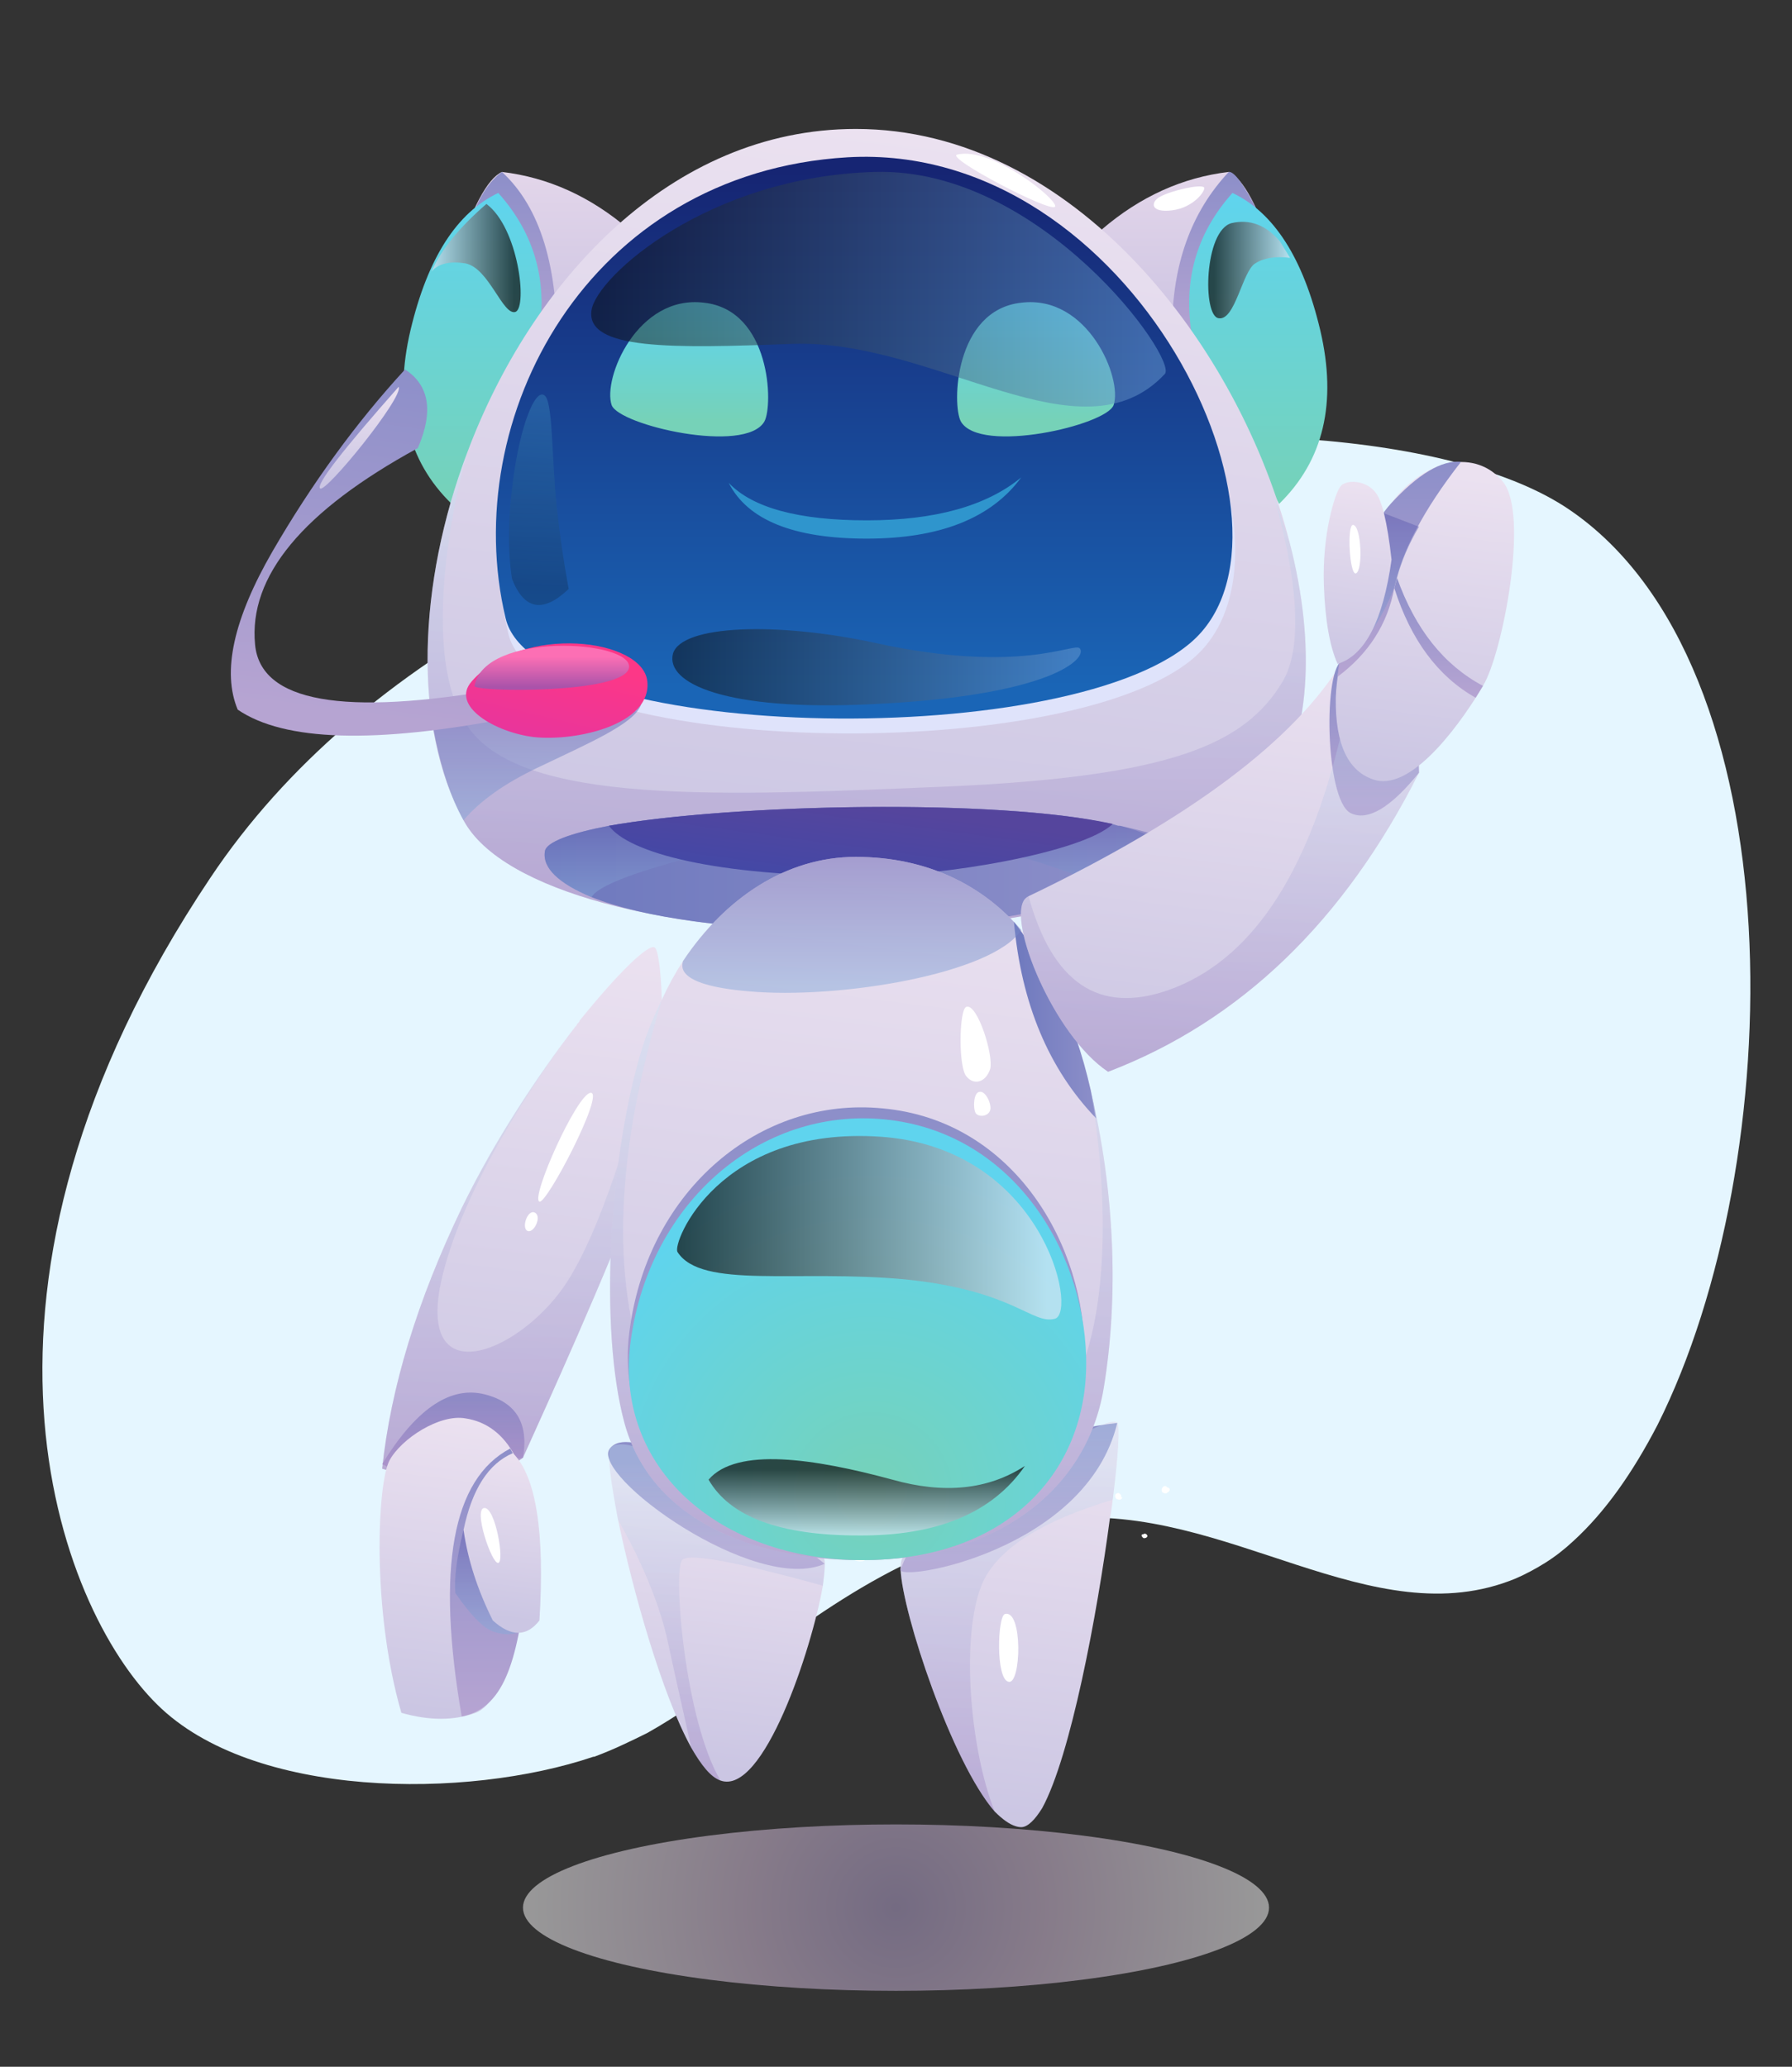 <svg version="1.2" xmlns="http://www.w3.org/2000/svg" viewBox="0 0 196 226" width="196" height="226">
	<rect x="0" y="0" width="196" height="226" fill="#333333" stroke="none"/>
	<title>Vector Smart Object1-ai</title>
	<defs>
		<radialGradient id="g1" cx="98" cy="208.6" r="40.8" gradientUnits="userSpaceOnUse">
			<stop offset="0" stop-color="#b6a4d2"/>
			<stop offset=".4" stop-color="#dbc4e1"/>
			<stop offset="1" stop-color="#ffffff"/>
		</radialGradient>
		<linearGradient id="g2" x1="60.7" y1="191.2" x2="64.6" y2="159.9" gradientUnits="userSpaceOnUse">
			<stop offset="0" stop-color="#cbc6e3"/>
			<stop offset="1" stop-color="#ebe1f0"/>
		</linearGradient>
		<linearGradient id="g3" x1="93.2" y1="197.6" x2="98.7" y2="154" gradientUnits="userSpaceOnUse">
			<stop offset="0" stop-color="#cbc6e3"/>
			<stop offset="1" stop-color="#ebe1f0"/>
		</linearGradient>
		<linearGradient id="g4" x1="64.7" y1="169.6" x2="64.7" y2="160" gradientUnits="userSpaceOnUse">
			<stop offset="0" stop-color="#b6a4d2"/>
			<stop offset="1" stop-color="#8d8fc9"/>
		</linearGradient>
		<linearGradient id="g5" x1="96.5" y1="170.8" x2="96.5" y2="155.6" gradientUnits="userSpaceOnUse">
			<stop offset="0" stop-color="#b6a4d2"/>
			<stop offset="1" stop-color="#8d8fc9"/>
		</linearGradient>
		<linearGradient id="g6" x1="64.6" y1="194.7" x2="64.6" y2="160.4" gradientUnits="userSpaceOnUse">
			<stop offset="0" stop-color="#8d68b4"/>
			<stop offset="1" stop-color="#ccf1fd"/>
		</linearGradient>
		<linearGradient id="g7" x1="96.5" y1="198.1" x2="96.5" y2="156.8" gradientUnits="userSpaceOnUse">
			<stop offset="0" stop-color="#8d68b4"/>
			<stop offset="1" stop-color="#ccf1fd"/>
		</linearGradient>
		<linearGradient id="g8" x1="39.5" y1="160.3" x2="47" y2="100.9" gradientUnits="userSpaceOnUse">
			<stop offset="0" stop-color="#cbc6e3"/>
			<stop offset="1" stop-color="#ebe1f0"/>
		</linearGradient>
		<linearGradient id="g9" x1="39.9" y1="160.2" x2="39.9" y2="153.1" gradientUnits="userSpaceOnUse">
			<stop offset="0" stop-color="#b6a4d2"/>
			<stop offset="1" stop-color="#8d8fc9"/>
		</linearGradient>
		<linearGradient id="g10" x1="39.8" y1="161.3" x2="39.8" y2="110.8" gradientUnits="userSpaceOnUse">
			<stop offset="0" stop-color="#8d68b4"/>
			<stop offset="1" stop-color="#ccf1fd"/>
		</linearGradient>
		<linearGradient id="g11" x1="37.3" y1="185.9" x2="41.3" y2="154.2" gradientUnits="userSpaceOnUse">
			<stop offset="0" stop-color="#cbc6e3"/>
			<stop offset="1" stop-color="#ebe1f0"/>
		</linearGradient>
		<linearGradient id="g12" x1="47.8" y1="187.7" x2="47.8" y2="158.4" gradientUnits="userSpaceOnUse">
			<stop offset="0" stop-color="#b6a4d2"/>
			<stop offset="1" stop-color="#8d8fc9"/>
		</linearGradient>
		<linearGradient id="g13" x1="47.8" y1="178.4" x2="47.8" y2="167.3" gradientUnits="userSpaceOnUse">
			<stop offset="0" stop-color="#88aad9"/>
			<stop offset="1" stop-color="#5f5aaf"/>
		</linearGradient>
		<linearGradient id="g14" x1="47.7" y1="176.1" x2="49.9" y2="158.2" gradientUnits="userSpaceOnUse">
			<stop offset="0" stop-color="#cbc6e3"/>
			<stop offset="1" stop-color="#ebe1f0"/>
		</linearGradient>
		<linearGradient id="g15" x1="70.6" y1="53.5" x2="70.6" y2="18.8" gradientUnits="userSpaceOnUse">
			<stop offset="0" stop-color="#b6b2da"/>
			<stop offset="1" stop-color="#e3d6ea"/>
		</linearGradient>
		<linearGradient id="g16" x1="49.9" y1="40.4" x2="49.9" y2="18.8" gradientUnits="userSpaceOnUse">
			<stop offset="0" stop-color="#b6a4d2"/>
			<stop offset="1" stop-color="#8d8fc9"/>
		</linearGradient>
		<linearGradient id="g17" x1="118.7" y1="53.5" x2="118.7" y2="18.8" gradientUnits="userSpaceOnUse">
			<stop offset="0" stop-color="#b6b2da"/>
			<stop offset="1" stop-color="#e3d6ea"/>
		</linearGradient>
		<linearGradient id="g18" x1="126.2" y1="37.6" x2="126.2" y2="18.9" gradientUnits="userSpaceOnUse">
			<stop offset="0" stop-color="#b6a4d2"/>
			<stop offset="1" stop-color="#8d8fc9"/>
		</linearGradient>
		<linearGradient id="g19" x1="128.4" y1="55.1" x2="128.4" y2="21.1" gradientUnits="userSpaceOnUse">
			<stop offset="0" stop-color="#76d2b8"/>
			<stop offset="1" stop-color="#5fd4ee"/>
		</linearGradient>
		<linearGradient id="g20" x1="60.9" y1="55.1" x2="60.9" y2="21.1" gradientUnits="userSpaceOnUse">
			<stop offset="0" stop-color="#76d2b8"/>
			<stop offset="1" stop-color="#5fd4ee"/>
		</linearGradient>
		<linearGradient id="g21" x1="41.6" y1="91.7" x2="52" y2="8.7" gradientUnits="userSpaceOnUse">
			<stop offset="0" stop-color="#cbc6e3"/>
			<stop offset="1" stop-color="#ebe1f0"/>
		</linearGradient>
		<linearGradient id="g22" x1="52.5" y1="75.1" x2="52.5" y2="18.8" gradientUnits="userSpaceOnUse">
			<stop offset="0" stop-color="#1a65b6"/>
			<stop offset="1" stop-color="#162573"/>
		</linearGradient>
		<linearGradient id="g23" x1="44.8" y1="97.1" x2="44.8" y2="49.5" gradientUnits="userSpaceOnUse">
			<stop offset="0" stop-color="#8d68b4"/>
			<stop offset="1" stop-color="#ccf1fd"/>
		</linearGradient>
		<linearGradient id="g24" x1="59.8" y1="86.4" x2="126.5" y2="86.4" gradientUnits="userSpaceOnUse">
			<stop offset="0" stop-color="#6e79be"/>
			<stop offset="1" stop-color="#8d8fc9"/>
		</linearGradient>
		<linearGradient id="g25" x1="57.6" y1="98.1" x2="57.6" y2="89" gradientUnits="userSpaceOnUse">
			<stop offset="0" stop-color="#88aad9"/>
			<stop offset="1" stop-color="#5f5aaf"/>
		</linearGradient>
		<linearGradient id="g26" x1="64.3" y1="93.3" x2="65.5" y2="84.3" gradientUnits="userSpaceOnUse">
			<stop offset="0" stop-color="#4348a6"/>
			<stop offset="1" stop-color="#55459d"/>
		</linearGradient>
		<linearGradient id="g27" x1="60.8" y1="166.6" x2="70.3" y2="90.4" gradientUnits="userSpaceOnUse">
			<stop offset="0" stop-color="#cbc6e3"/>
			<stop offset="1" stop-color="#ebe1f0"/>
		</linearGradient>
		<linearGradient id="g28" x1="110.9" y1="98.8" x2="119.9" y2="98.8" gradientUnits="userSpaceOnUse">
			<stop offset="0" stop-color="#6e79be"/>
			<stop offset="1" stop-color="#8d8fc9"/>
		</linearGradient>
		<linearGradient id="g29" x1="107.9" y1="115.3" x2="113.8" y2="67.8" gradientUnits="userSpaceOnUse">
			<stop offset="0" stop-color="#cbc6e3"/>
			<stop offset="1" stop-color="#ebe1f0"/>
		</linearGradient>
		<linearGradient id="g30" x1="45.4" y1="89.7" x2="45.4" y2="76.6" gradientUnits="userSpaceOnUse">
			<stop offset="0" stop-color="#88aad9"/>
			<stop offset="1" stop-color="#5f5aaf"/>
		</linearGradient>
		<linearGradient id="g31" x1="143.5" y1="88.1" x2="143.5" y2="73.5" gradientUnits="userSpaceOnUse">
			<stop offset="0" stop-color="#b6a4d2"/>
			<stop offset="1" stop-color="#8d8fc9"/>
		</linearGradient>
		<linearGradient id="g32" x1="102.8" y1="46" x2="102.8" y2="33.7" gradientUnits="userSpaceOnUse">
			<stop offset="0" stop-color="#76d2b8"/>
			<stop offset="1" stop-color="#5fd4ee"/>
		</linearGradient>
		<linearGradient id="g33" x1="85.8" y1="46" x2="85.8" y2="33.7" gradientUnits="userSpaceOnUse">
			<stop offset="0" stop-color="#76d2b8"/>
			<stop offset="1" stop-color="#5fd4ee"/>
		</linearGradient>
		<linearGradient id="g34" x1="22.5" y1="76.1" x2="27.3" y2="38.1" gradientUnits="userSpaceOnUse">
			<stop offset="0" stop-color="#b6a4d2"/>
			<stop offset="1" stop-color="#8d8fc9"/>
		</linearGradient>
		<linearGradient id="g35" x1="49.1" y1="78.2" x2="51.2" y2="69.4" gradientUnits="userSpaceOnUse">
			<stop offset="0" stop-color="#e9359b"/>
			<stop offset="1" stop-color="#fd3787"/>
		</linearGradient>
		<linearGradient id="g36" x1="65.3" y1="17.2" x2="126.1" y2="17.2" gradientUnits="userSpaceOnUse">
			<stop offset="0" stop-color="#0c0c0c"/>
			<stop offset="1" stop-color="#689bd2"/>
		</linearGradient>
		<linearGradient id="g37" x1="74.3" y1="67.1" x2="117.4" y2="67.1" gradientUnits="userSpaceOnUse">
			<stop offset="0" stop-color="#0c0c0c"/>
			<stop offset="1" stop-color="#689bd2"/>
		</linearGradient>
		<linearGradient id="g38" x1="136.1" y1="51.9" x2="136.1" y2="50.5" gradientUnits="userSpaceOnUse">
			<stop offset="0" stop-color="#8d68b4"/>
			<stop offset="1" stop-color="#ccf1fd"/>
		</linearGradient>
		<linearGradient id="g39" x1="64.9" y1="170.6" x2="64.9" y2="109.3" gradientUnits="userSpaceOnUse">
			<stop offset="0" stop-color="#8d68b4"/>
			<stop offset="1" stop-color="#ccf1fd"/>
		</linearGradient>
		<linearGradient id="g40" x1="66.7" y1="169.4" x2="66.7" y2="122.2" gradientUnits="userSpaceOnUse">
			<stop offset="0" stop-color="#b6a4d2"/>
			<stop offset="1" stop-color="#8d8fc9"/>
		</linearGradient>
		<radialGradient id="g41" cx="95.3" cy="163.3" r="35.5" gradientUnits="userSpaceOnUse">
			<stop offset="0" stop-color="#76d2b8"/>
			<stop offset="1" stop-color="#5fd4ee"/>
		</radialGradient>
		<linearGradient id="g42" x1="72.7" y1="107.9" x2="72.7" y2="93.7" gradientUnits="userSpaceOnUse">
			<stop offset="0" stop-color="#88aad9"/>
			<stop offset="1" stop-color="#5f5aaf"/>
		</linearGradient>
		<linearGradient id="g43" x1="75.5" y1="167.9" x2="75.5" y2="160.7" gradientUnits="userSpaceOnUse">
			<stop offset="0" stop-color="#d6e7f5"/>
			<stop offset="1" stop-color="#0c0c0c"/>
		</linearGradient>
		<linearGradient id="g44" x1="109.8" y1="117.2" x2="109.8" y2="73.4" gradientUnits="userSpaceOnUse">
			<stop offset="0" stop-color="#8d68b4"/>
			<stop offset="1" stop-color="#ccf1fd"/>
		</linearGradient>
		<linearGradient id="g45" x1="142.8" y1="83.4" x2="147" y2="50.3" gradientUnits="userSpaceOnUse">
			<stop offset="0" stop-color="#cbc6e3"/>
			<stop offset="1" stop-color="#ebe1f0"/>
		</linearGradient>
		<linearGradient id="g46" x1="144.3" y1="74" x2="144.3" y2="50.8" gradientUnits="userSpaceOnUse">
			<stop offset="0" stop-color="#b6a4d2"/>
			<stop offset="1" stop-color="#8d8fc9"/>
		</linearGradient>
		<linearGradient id="g47" x1="147.5" y1="69.8" x2="147.5" y2="56.1" gradientUnits="userSpaceOnUse">
			<stop offset="0" stop-color="#88aad9"/>
			<stop offset="1" stop-color="#5f5aaf"/>
		</linearGradient>
		<linearGradient id="g48" x1="141.2" y1="71.9" x2="143.6" y2="52.4" gradientUnits="userSpaceOnUse">
			<stop offset="0" stop-color="#cbc6e3"/>
			<stop offset="1" stop-color="#ebe1f0"/>
		</linearGradient>
		<linearGradient id="g49" x1="150.5" y1="76.3" x2="150.5" y2="63.2" gradientUnits="userSpaceOnUse">
			<stop offset="0" stop-color="#b6a4d2"/>
			<stop offset="1" stop-color="#8d8fc9"/>
		</linearGradient>
		<linearGradient id="g50" x1="49.9" y1="75.1" x2="49.9" y2="71.8" gradientUnits="userSpaceOnUse">
			<stop offset="0" stop-color="#aa53aa"/>
			<stop offset="1" stop-color="#fc6fb4"/>
		</linearGradient>
		<linearGradient id="g51" x1="53.4" y1="63.5" x2="54.8" y2="43.2" gradientUnits="userSpaceOnUse">
			<stop offset="0" stop-color="#0c0c0c"/>
			<stop offset="1" stop-color="#5ed4ed"/>
		</linearGradient>
		<linearGradient id="g52" x1="74.6" y1="122.4" x2="114.4" y2="122.4" gradientUnits="userSpaceOnUse">
			<stop offset="0" stop-color="#0c0c0c"/>
			<stop offset="1" stop-color="#d6e7f5"/>
		</linearGradient>
		<linearGradient id="g53" x1="132.8" y1="22.4" x2="141.1" y2="22.4" gradientUnits="userSpaceOnUse">
			<stop offset="0" stop-color="#0c0c0c"/>
			<stop offset="1" stop-color="#d6e7f5"/>
		</linearGradient>
		<linearGradient id="g54" x1="47.2" y1="20.4" x2="56.2" y2="20.4" gradientUnits="userSpaceOnUse">
			<stop offset="0" stop-color="#d6e7f5"/>
			<stop offset="1" stop-color="#0c0c0c"/>
		</linearGradient>
		<linearGradient id="g55" x1="33.1" y1="52.7" x2="33.3" y2="42.1" gradientUnits="userSpaceOnUse">
			<stop offset="0" stop-color="#cbc6e3"/>
			<stop offset="1" stop-color="#ebe1f0"/>
		</linearGradient>
	</defs>
	<style>
		.s0 { fill: #e5f6ff } 
		.s1 { fill: #ffffff } 
		.s2 { opacity: .5;fill: #ffffff } 
		.s3 { opacity: .5;mix-blend-mode: multiply;fill: url(#g1) } 
		.s4 { fill: url(#g2) } 
		.s5 { fill: url(#g3) } 
		.s6 { fill: url(#g4) } 
		.s7 { fill: url(#g5) } 
		.s8 { opacity: .3;mix-blend-mode: multiply;fill: url(#g6) } 
		.s9 { opacity: .3;mix-blend-mode: multiply;fill: url(#g7) } 
		.s10 { fill: url(#g8) } 
		.s11 { fill: url(#g9) } 
		.s12 { opacity: .3;mix-blend-mode: multiply;fill: url(#g10) } 
		.s13 { fill: url(#g11) } 
		.s14 { fill: url(#g12) } 
		.s15 { opacity: .5;mix-blend-mode: multiply;fill: url(#g13) } 
		.s16 { fill: url(#g14) } 
		.s17 { fill: url(#g15) } 
		.s18 { fill: url(#g16) } 
		.s19 { fill: url(#g17) } 
		.s20 { fill: url(#g18) } 
		.s21 { fill: url(#g19) } 
		.s22 { fill: url(#g20) } 
		.s23 { fill: url(#g21) } 
		.s24 { fill: #dfe3fb } 
		.s25 { fill: url(#g22) } 
		.s26 { opacity: .3;mix-blend-mode: multiply;fill: url(#g23) } 
		.s27 { fill: url(#g24) } 
		.s28 { opacity: .5;mix-blend-mode: multiply;fill: url(#g25) } 
		.s29 { fill: url(#g26) } 
		.s30 { fill: url(#g27) } 
		.s31 { fill: url(#g28) } 
		.s32 { fill: url(#g29) } 
		.s33 { opacity: .5;mix-blend-mode: multiply;fill: url(#g30) } 
		.s34 { fill: url(#g31) } 
		.s35 { fill: url(#g32) } 
		.s36 { fill: url(#g33) } 
		.s37 { fill: #2f95cd } 
		.s38 { fill: url(#g34) } 
		.s39 { fill: url(#g35) } 
		.s40 { opacity: .5;mix-blend-mode: screen;fill: url(#g36) } 
		.s41 { opacity: .5;mix-blend-mode: screen;fill: url(#g37) } 
		.s42 { opacity: .3;mix-blend-mode: multiply;fill: url(#g38) } 
		.s43 { opacity: .3;mix-blend-mode: multiply;fill: url(#g39) } 
		.s44 { fill: url(#g40) } 
		.s45 { fill: url(#g41) } 
		.s46 { opacity: .5;mix-blend-mode: multiply;fill: url(#g42) } 
		.s47 { opacity: .7;mix-blend-mode: screen;fill: url(#g43) } 
		.s48 { opacity: .3;mix-blend-mode: multiply;fill: url(#g44) } 
		.s49 { fill: url(#g45) } 
		.s50 { fill: url(#g46) } 
		.s51 { opacity: .5;mix-blend-mode: multiply;fill: url(#g47) } 
		.s52 { fill: url(#g48) } 
		.s53 { fill: url(#g49) } 
		.s54 { fill: url(#g50) } 
		.s55 { opacity: .2;mix-blend-mode: screen;fill: url(#g51) } 
		.s56 { opacity: .7;mix-blend-mode: screen;fill: url(#g52) } 
		.s57 { opacity: .7;mix-blend-mode: screen;fill: url(#g53) } 
		.s58 { opacity: .7;mix-blend-mode: screen;fill: url(#g54) } 
		.s59 { fill: url(#g55) } 
	</style>
	<g id="chatbot">
		<g id="&lt;Group&gt;">
			<g id="&lt;Group&gt;">
				<path id="&lt;Path&gt;" class="s0" d="m181.3 155.8c-2.7 5.2-5.7 9.5-9.2 12.7q-1.5 1.4-3.1 2.4q-1.6 1-3.2 1.7c-15.7 6.5-31.7-8.3-49.7-6.5c-15 1.4-25.8 9.8-35.4 16.8c-3.4 2.5-6.7 4.8-9.9 6.6q-1.4 0.7-2.7 1.3q-1.5 0.7-3.1 1.3q0 0 0 0h-0.1c-13.9 4.7-37.3 4.6-47.7-5.7c-10.9-10.7-24.2-45.6 5.8-90.4c33.3-49.9 124.3-56.8 148.6-40.3c25.1 17 24.1 71.4 9.7 100.1z"/>
				<g id="&lt;Group&gt;">
					<path id="&lt;Path&gt;" class="s0" d="m171.6 87.6c0 0.1-0.2 0.2-0.4 0.1c-0.1-0.1-0.2-0.2-0.2-0.4q-0.1-0.1-0.1-0.3c0-0.3 0.2-0.5 0.5-0.5c0.2 0 0.5 0.1 0.6 0.3q0.1 0.2 0.1 0.4c0 0.1-0.1 0.2-0.3 0.2z"/>
					<path id="&lt;Path&gt;" class="s0" d="m178.8 70.6q0.2 0.1 0.4 0.2c-0.2-0.4-0.4-0.9-0.1-1.2c0.1-0.3 0.5-0.3 0.8-0.2c0.3 0.1 0.5 0.2 0.8 0.4c-0.4 0.6-1.1 1-1.7 1z"/>
					<path id="&lt;Path&gt;" class="s0" d="m174.1 67.1c-0.2-0.1-0.3-0.4-0.1-0.6c0.1-0.1 0.4-0.1 0.6 0c0.2 0.1 0.3 0.3 0.4 0.5c-0.2 0.3-0.9 0.3-1-0.1z"/>
					<path id="&lt;Path&gt;" class="s0" d="m175.9 69.3c-0.3 0-0.4 0.4-0.2 0.6c0.1 0.3 0.4 0.4 0.5 0.7c0.2 0.2 0.2 0.5 0.2 0.8c-0.1 0.1-0.2 0.3-0.3 0.3q-0.2 0.1-0.4 0c-0.5-0.2-1-0.4-1.3-0.8c-0.4-0.4-0.5-1.1-0.3-1.5c0.2-0.4 0.6-0.6 0.9-0.6c0.4 0 0.8 0.2 1 0.5z"/>
					<path id="&lt;Path&gt;" class="s0" d="m176.3 63.9q-0.4-0.3-0.7-0.5q-0.1-0.1-0.2-0.2c0-0.2 0.2-0.4 0.5-0.4c0.2 0.1 0.3 0.3 0.4 0.5q-0.1 0.1-0.3 0.3z"/>
					<path id="&lt;Path&gt;" class="s0" d="m178.2 63.7c-0.6 0-1.1-0.5-1.3-1c0.4-0.2 0.8-0.4 1.2-0.2c0.4 0.1 0.5 0.8 0.1 0.9z"/>
					<path id="&lt;Path&gt;" class="s0" d="m171.9 80c-0.2 0.1-0.3-0.1-0.3-0.3c0-0.2 0.1-0.4 0.2-0.6q0.1-0.1 0.3-0.1c0.3-0.1 0.6 0.1 0.6 0.4c0 0.2-0.2 0.5-0.4 0.5c-0.3 0.1-0.6-0.1-0.7-0.4z"/>
					<path id="&lt;Path&gt;" class="s0" d="m175.1 59.8c-0.1 0.2-0.5 0.2-0.6 0c-0.2-0.1-0.1-0.4 0.1-0.6c0.2-0.1 0.5 0 0.6 0.1q0 0.2-0.1 0.4z"/>
				</g>
				<g id="&lt;Group&gt;">
					<path id="&lt;Path&gt;" class="s1" d="m117.7 157.4c-0.3-0.2-0.1-0.7 0.2-0.8c0.8 0.6 0.9 1.8 0.5 2.7c-0.5 0.9-1.4 1.5-2.4 1.8c-1.8 0.5-3.8 0.2-5.2-0.9c-1.5-1.2-2.1-3.2-1.5-5c0.2-0.7 0.7-1.4 1.5-1.5c0.4-0.1 0.7 0 1.1 0c2.4 0.5 4.6 1.6 6.5 3.1z"/>
					<path id="&lt;Path&gt;" class="s1" d="m110.7 157.9c0.8 0.5 0.5 2-0.5 2.3c-0.9 0.2-1.9-0.6-2.1-1.6c-0.2-1 0.3-2 1-2.6c1 0.2 1.7 1.1 2 2z"/>
					<path id="&lt;Path&gt;" class="s1" d="m103 154.1q0.1-0.1 0.2-0.2c-0.3 0-0.6 0-0.8-0.2c-0.1-0.2 0-0.5 0.1-0.6c0.2-0.2 0.4-0.3 0.5-0.4c0.3 0.4 0.3 0.9 0.2 1.3z"/>
					<path id="&lt;Path&gt;" class="s1" d="m104.9 154.5q0.2 0.1 0.3 0.3c-0.3 0.1-0.7 0-1-0.2c-0.2-0.1-0.4-0.2-0.3-0.4c0-0.1 0.1-0.2 0.2-0.4c0.1-0.2 0-0.6 0.3-0.7c0.1 0 0.3 0.1 0.4 0.2c0 0.1 0 0.3 0 0.5q0 0.5 0 1z"/>
					<path id="&lt;Path&gt;" class="s2" d="m83.3 146.4c0.1 0.4-0.1 0.8-0.5 1c-0.2-0.2-0.4-0.5-0.3-0.8c0.1-0.3 0.5-0.4 0.6-0.2z"/>
					<path id="&lt;Path&gt;" class="s1" d="m78.4 155.6c0.1 0.1 0 0.3-0.2 0.3c-0.1 0-0.2 0-0.3-0.1q-0.1 0-0.2-0.1c-0.1-0.2 0-0.4 0.2-0.5c0.2-0.1 0.4 0 0.4 0.2c0.1 0.2 0 0.4-0.2 0.5z"/>
					<path id="&lt;Path&gt;" class="s1" d="m99.5 156c-0.1 0.1-0.3 0.1-0.4 0c0-0.2 0-0.3 0.2-0.4q0.1-0.2 0.4-0.1c0.2 0.2-0.1 0.6-0.4 0.6z"/>
					<path id="&lt;Path&gt;" class="s1" d="m105.8 155.6c-0.2 0.2-0.5 0.3-0.8 0.2c-0.2-0.2-0.3-0.5-0.1-0.7c0.1-0.1 0.2-0.2 0.3-0.2q0.4-0.1 0.8-0.3c0.1 0.4 0 0.8-0.2 1z"/>
					<path id="&lt;Path&gt;" class="s2" d="m82.3 154.7c0.2 0 0.3 0.2 0.3 0.3c0 0.2-0.2 0.3-0.4 0.2c-0.1-0.1-0.2-0.2-0.2-0.4q0.2 0 0.3-0.1z"/>
					<path id="&lt;Path&gt;" class="s1" d="m101.4 155.5c-0.1 0.2 0.1 0.4 0.3 0.4c0.2-0.1 0.4-0.2 0.6-0.2c0.1 0 0.4 0 0.5 0.1c0.1 0.1 0.2 0.2 0.1 0.3q0 0.1-0.1 0.2c-0.2 0.3-0.5 0.5-0.9 0.6c-0.3 0.1-0.7 0.1-1-0.2c-0.1-0.2-0.2-0.5-0.1-0.8c0.1-0.2 0.4-0.4 0.6-0.4z"/>
					<path id="&lt;Path&gt;" class="s1" d="m104.2 151.5q-0.4-0.2-0.8-0.3q-0.1-0.1-0.2-0.2c0-0.1 0.1-0.2 0.2-0.2c0.2-0.1 0.5-0.1 0.7 0c0.2 0.1 0.2 0.4 0.1 0.6z"/>
					<path id="&lt;Path&gt;" class="s1" d="m93.5 148.7c0 0.4-0.6 0.7-1 0.5c0.1-0.3 0.2-0.7 0.4-1c0.3-0.2 0.8-0.2 1 0.1q0 0.3-0.1 0.6z"/>
					<path id="&lt;Path&gt;" class="s1" d="m127.8 162.7c0.1 0 0.2 0.2 0.1 0.3q0 0.1-0.2 0.2q-0.1 0.1-0.2 0.1c-0.2 0-0.4-0.1-0.4-0.2c-0.1-0.2 0-0.4 0.1-0.5q0.1-0.1 0.2-0.1c0.1 0 0.2 0 0.2 0.1z"/>
					<path id="&lt;Path&gt;" class="s1" d="m98.1 153.8q-0.2 0.1-0.5 0.3q-0.1 0-0.2 0c-0.1 0-0.2-0.2-0.1-0.3c0.1-0.1 0.3-0.2 0.5-0.2q0 0.1 0 0.3z"/>
					<path id="&lt;Path&gt;" class="s1" d="m92.5 152.9c0 0.4-0.5 0.6-0.8 0.5c-0.4-0.1-0.6-0.5-0.5-0.8q0.1-0.2 0.3-0.3c0.2-0.2 0.5-0.1 0.7 0.1c0.1 0.1 0.3 0.3 0.4 0.6z"/>
					<path id="&lt;Path&gt;" class="s1" d="m91.3 150.8c-0.2 0.2-0.5 0.2-0.6 0q0-0.2 0.1-0.3q0.3 0.1 0.5 0.2z"/>
					<path id="&lt;Path&gt;" class="s1" d="m105.2 143.6c-0.1-0.1-0.2-0.3-0.1-0.3c0.4 0 0.7 0.5 0.7 0.9c-0.1 0.4-0.3 0.7-0.6 1c-0.6 0.5-1.4 0.7-2.1 0.5c-0.7-0.1-1.3-0.8-1.3-1.5c-0.1-0.3 0-0.6 0.2-0.8q0.2-0.2 0.5-0.2c0.9-0.2 1.9-0.2 2.8 0z"/>
					<path id="&lt;Path&gt;" class="s1" d="m105.8 163.3q0-0.1 0-0.2c-0.2 0.1-0.5 0.3-0.8 0.2c-0.2-0.1-0.3-0.3-0.2-0.5c0-0.2 0.1-0.4 0.1-0.6c0.5 0.2 0.8 0.5 0.9 1z"/>
					<path id="&lt;Path&gt;" class="s1" d="m103.1 165.1c-0.2 0-0.5-0.1-0.5-0.3c-0.1-0.2 0-0.4-0.1-0.5q0-0.1-0.1-0.1q-0.7-0.4-1.5-0.7q0.5-0.1 1-0.4c0.1 0 0.2-0.1 0.3 0c0.1 0 0.2 0.1 0.3 0.2c0.5 0.5 2.2 1.9 0.6 1.8z"/>
					<path id="&lt;Path&gt;" class="s1" d="m108.9 162.9c-0.1 0.3-0.3 0.5-0.5 0.5c-0.3 0.1-0.6-0.2-0.6-0.4c0.1-0.1 0.1-0.3 0.2-0.4q0.3-0.3 0.5-0.7c0.3 0.3 0.4 0.6 0.4 1z"/>
					<path id="&lt;Path&gt;" class="s1" d="m125.2 167.7c0.1 0 0.3 0.1 0.3 0.3c-0.1 0.2-0.3 0.2-0.4 0.2c-0.2-0.1-0.3-0.3-0.2-0.4q0.1 0 0.3-0.1z"/>
					<path id="&lt;Path&gt;" class="s1" d="m105.1 160.5q-0.4 0.1-0.8 0.2q-0.1 0.1-0.2 0c-0.1 0-0.1-0.2 0-0.3c0.1-0.2 0.3-0.3 0.5-0.4c0.2 0 0.5 0.2 0.5 0.4z"/>
					<path id="&lt;Path&gt;" class="s1" d="m107.6 157.3c-0.1 0.4-0.5 0.6-0.8 0.5c-0.4-0.1-0.6-0.5-0.5-0.9q0.1-0.2 0.2-0.3c0.2-0.1 0.5 0 0.7 0.1c0.2 0.2 0.3 0.4 0.5 0.6z"/>
					<path id="&lt;Path&gt;" class="s1" d="m98.3 149.1c-0.2 0-0.4 0.3-0.4 0.5c-0.1 0.3-0.2 0.5-0.4 0.6q-0.1 0.1-0.2 0c-0.2-0.1 0-0.3 0-0.5c0-0.1 0-0.3 0-0.4c0-0.3 0.2-0.7 0.5-0.8c0.2 0 0.4 0.2 0.4 0.3c0.1 0.2 0 0.4-0.1 0.5z"/>
					<path id="&lt;Path&gt;" class="s1" d="m92.5 151.2c-0.2 0-0.4 0.3-0.4 0.5c-0.1 0.2-0.2 0.5-0.4 0.6q-0.1 0-0.2 0c-0.2-0.1 0-0.3 0-0.5c0-0.2 0-0.3 0-0.4c0-0.4 0.2-0.7 0.5-0.8c0.2 0 0.3 0.1 0.4 0.3c0 0.2 0 0.4-0.2 0.5z"/>
					<path id="&lt;Path&gt;" class="s1" d="m88.4 149q0-0.1 0-0.1c0.1 0 0.1 0.1 0.1 0.2q-0.1 0.1-0.2 0.2c-0.2 0-0.3 0-0.4-0.1c-0.2-0.1-0.2-0.3-0.2-0.4q0-0.1 0.1-0.1q0.1 0 0.1 0q0.3 0 0.6 0.2z"/>
					<path id="&lt;Path&gt;" class="s1" d="m115.4 160.5q0-0.1 0.1-0.2c-0.3 0.1-0.5 0.3-0.8 0.2c-0.2-0.1-0.3-0.3-0.3-0.5c0-0.2 0.1-0.4 0.2-0.6c0.5 0.2 0.8 0.6 0.9 1z"/>
					<path id="&lt;Path&gt;" class="s1" d="m113.8 164.2c0 0.1-0.2 0.2-0.4 0.1c-0.1 0-0.1-0.2-0.1-0.3q0.1-0.3 0.3-0.4c0.2 0.1 0.3 0.5 0.1 0.7z"/>
					<path id="&lt;Path&gt;" class="s1" d="m108.5 158.6c0 0.1-0.2 0.2-0.3 0.2c-0.1-0.1-0.2-0.3-0.1-0.4q0-0.3 0.2-0.4c0.3 0.1 0.4 0.5 0.1 0.7z"/>
					<path id="&lt;Path&gt;" class="s1" d="m115 162.7c0 0.1 0.3 0.1 0.4 0c0.2-0.1 0.2-0.3 0.4-0.4c0.1-0.2 0.3-0.3 0.5-0.3c0.1 0 0.2 0.1 0.3 0.2q0 0.1 0 0.2c0 0.4-0.1 0.7-0.3 1c-0.3 0.3-0.7 0.5-1 0.4c-0.3 0-0.5-0.3-0.5-0.5c-0.1-0.3 0-0.5 0.2-0.7z"/>
					<path id="&lt;Path&gt;" class="s1" d="m96.6 150.9c0 0.2 0.3 0.2 0.4 0.1c0.2-0.2 0.2-0.3 0.4-0.5c0.1-0.1 0.3-0.2 0.5-0.2c0.1 0 0.2 0 0.3 0.1q0 0.1 0 0.3c0 0.3-0.1 0.7-0.3 1c-0.3 0.3-0.7 0.5-1 0.4c-0.3-0.1-0.5-0.3-0.5-0.5c-0.1-0.3 0-0.6 0.2-0.7z"/>
					<path id="&lt;Path&gt;" class="s1" d="m97.5 148.7c0.1 0.2 0.4 0.2 0.5 0c0.2-0.1 0.2-0.3 0.3-0.4c0.2-0.2 0.4-0.2 0.6-0.2c0.1 0 0.2 0 0.2 0.1q0.1 0.1 0.1 0.2c-0.1 0.4-0.1 0.8-0.4 1.1c-0.2 0.3-0.6 0.5-0.9 0.4c-0.3-0.1-0.5-0.3-0.6-0.6c0-0.2 0.1-0.5 0.3-0.7z"/>
					<path id="&lt;Path&gt;" class="s1" d="m100.6 150.9c0 0.2 0.3 0.1 0.5 0c0.1-0.1 0.2-0.3 0.3-0.4c0.1-0.2 0.3-0.3 0.5-0.3c0.1 0 0.2 0.1 0.3 0.2q0 0.1 0 0.2c0 0.4-0.1 0.8-0.3 1.1c-0.2 0.3-0.6 0.4-1 0.3c-0.2 0-0.4-0.2-0.5-0.5c-0.1-0.2 0-0.5 0.2-0.7z"/>
					<path id="&lt;Path&gt;" class="s1" d="m81.3 168.6c0 0.2 0.3 0.2 0.4 0.1c0.2-0.1 0.2-0.3 0.4-0.5c0.1-0.1 0.3-0.2 0.5-0.2c0.1 0 0.2 0.1 0.3 0.2q0 0.1 0 0.2c0 0.3-0.1 0.7-0.4 1c-0.2 0.3-0.6 0.5-0.9 0.4c-0.3-0.1-0.5-0.3-0.5-0.5c-0.1-0.3 0-0.6 0.2-0.7z"/>
					<path id="&lt;Path&gt;" class="s1" d="m111.3 163.2q-0.1 0.3-0.2 0.5q0 0.1-0.1 0.2c-0.1 0.1-0.3-0.1-0.3-0.2c0-0.2 0.1-0.3 0.2-0.4q0.1 0.1 0.3 0.2z"/>
					<path id="&lt;Path&gt;" class="s1" d="m91.5 162c-0.1 0.4-0.5 0.6-0.9 0.5c-0.4-0.1-0.6-0.6-0.4-0.9q0-0.2 0.2-0.3c0.2-0.1 0.5 0 0.7 0.1c0.2 0.2 0.3 0.4 0.4 0.6z"/>
					<path id="&lt;Path&gt;" class="s1" d="m111.2 155.9c0.3 0.1 0.3 0.6 0 0.8q-0.3 0-0.5-0.1q0.1-0.4 0.3-0.6z"/>
					<path id="&lt;Path&gt;" class="s2" d="m89.4 159.3c0.2 0 0.3 0.3 0.3 0.5c0 0.2-0.1 0.4-0.2 0.5c-0.2 0.2-0.3 0.4-0.5 0.5c-0.3 0-0.5-0.1-0.5-0.4c0-0.2 0.2-0.3 0.3-0.5c0.1-0.3 0-0.6 0.2-0.7c0.1-0.1 0.2-0.1 0.4 0q0.1 0.1 0.3 0.3z"/>
					<path id="&lt;Path&gt;" class="s1" d="m100.8 153.5c0.4 0.9-0.8 1.9-1.7 1.5c-1-0.4-1.3-1.6-0.8-2.5c0.4-0.9 1.4-1.4 2.4-1.5c0.6 0.8 0.7 1.9 0.3 2.8z"/>
					<path id="&lt;Path&gt;" class="s1" d="m112.2 153.8c-0.1 0.2-0.2 0.2-0.4 0.2c-0.1-0.1-0.2-0.2-0.2-0.3q-0.1-0.1 0-0.3c0-0.1 0.2-0.3 0.4-0.2c0.2 0 0.3 0.2 0.2 0.4c0 0.2-0.2 0.3-0.4 0.3z"/>
					<path id="&lt;Path&gt;" class="s1" d="m106.8 153.9c-0.3 0.1-0.3 0.4-0.3 0.6c0 0.3 0 0.6-0.2 0.7q0 0.1-0.2 0.1c-0.1-0.1-0.1-0.3-0.1-0.5c0-0.1-0.1-0.3-0.1-0.4c-0.2-0.3-0.1-0.7 0.2-0.9c0.2 0 0.4 0 0.5 0.2c0.1 0.1 0.1 0.3 0 0.5z"/>
					<path id="&lt;Path&gt;" class="s1" d="m99.4 156.9c0.2 0.1 0.2 0.3 0.1 0.4c-0.1 0.1-0.3 0.1-0.4-0.1c-0.1-0.1-0.1-0.3 0-0.4q0.2 0.1 0.3 0.1z"/>
					<path id="&lt;Path&gt;" class="s1" d="m104.9 156.7c0.1 0 0 0.2 0 0.2q-0.2 0.1-0.4 0.1q-0.1 0-0.2 0c-0.2-0.1-0.2-0.3-0.2-0.5c0.1-0.2 0.2-0.3 0.4-0.3q0.1 0 0.3 0c0 0.1 0.1 0.2 0 0.3z"/>
					<path id="&lt;Path&gt;" class="s1" d="m103.6 164.4c-0.3 0.9-1.9 0.9-2.4 0c-0.4-0.8 0.2-2 1.1-2.4c0.9-0.4 2-0.1 2.8 0.5c-0.1 0.9-0.7 1.9-1.6 2.3z"/>
					<path id="&lt;Path&gt;" class="s1" d="m110.9 162c0.1 0.4-0.1 0.8-0.5 1c-0.2-0.2-0.3-0.5-0.3-0.8c0.1-0.3 0.5-0.4 0.6-0.2z"/>
					<path id="&lt;Path&gt;" class="s1" d="m109.9 151.6c0.2 0 0.2 0.3 0.1 0.4c-0.2 0.1-0.4 0-0.4-0.1c-0.1-0.2-0.1-0.4 0-0.5q0.2 0.1 0.3 0.2z"/>
					<path id="&lt;Path&gt;" class="s1" d="m106.8 156.2c-0.1-0.1-0.1-0.3 0.1-0.3c0.3 0.3 0.4 0.8 0.2 1.2c-0.3 0.4-0.7 0.6-1.1 0.7c-0.8 0.2-1.6 0.1-2.3-0.4c-0.6-0.6-0.8-1.5-0.5-2.2c0.1-0.3 0.3-0.6 0.6-0.7q0.3 0 0.5 0.1c1 0.2 2 0.7 2.8 1.4z"/>
					<path id="&lt;Path&gt;" class="s1" d="m94.9 168.4c0.8 0.5 0.4 2-0.5 2.3c-1 0.2-2-0.6-2.1-1.6c-0.2-0.9 0.3-1.9 1-2.6c0.9 0.3 1.7 1.1 1.9 2z"/>
					<path id="&lt;Path&gt;" class="s1" d="m89.2 151q0-0.1 0-0.3c-0.2 0.2-0.5 0.4-0.8 0.3c-0.2-0.1-0.3-0.3-0.3-0.5c0.1-0.2 0.1-0.4 0.2-0.6c0.5 0.1 0.8 0.5 0.9 1z"/>
					<path id="&lt;Path&gt;" class="s1" d="m86.5 152.8c-0.2 0-0.5-0.1-0.6-0.4c0-0.1 0.1-0.3 0-0.4q0-0.1-0.1-0.1q-0.7-0.4-1.5-0.7q0.5-0.2 0.9-0.4c0.2 0 0.3-0.1 0.4-0.1c0.1 0.1 0.2 0.2 0.3 0.3c0.5 0.5 2.2 1.9 0.6 1.8z"/>
					<path id="&lt;Path&gt;" class="s1" d="m106.5 153.1c-0.2 0-0.1 0.3-0.2 0.5c0 0.3-0.5 0.5-0.7 0.2c-0.3-0.2-0.3-0.6-0.1-0.9q0.2 0.1 0.4 0.3z"/>
					<path id="&lt;Path&gt;" class="s1" d="m91.9 155.8q0.2 0.1 0.3 0.2c-0.3 0.2-0.7 0.1-1-0.1c-0.2-0.1-0.4-0.2-0.4-0.4c0-0.2 0.1-0.3 0.2-0.4c0.1-0.3 0.1-0.6 0.3-0.7c0.2-0.1 0.3 0 0.4 0.2c0.1 0.1 0.1 0.3 0.1 0.4q0 0.5 0 1z"/>
					<path id="&lt;Path&gt;" class="s1" d="m90.2 160.8c0 0.4-0.2 0.9-0.5 1.1c-0.2-0.3-0.4-0.5-0.3-0.8c0-0.3 0.5-0.5 0.6-0.2z"/>
					<path id="&lt;Path&gt;" class="s2" d="m86.1 156.1c0.1 0.1 0 0.3-0.2 0.3c-0.1 0-0.2 0-0.4-0.1q-0.1-0.1-0.1-0.2c-0.1-0.1 0-0.3 0.2-0.4c0.1-0.1 0.3 0 0.4 0.2c0.1 0.2 0 0.4-0.2 0.5z"/>
					<path id="&lt;Path&gt;" class="s1" d="m87.5 154.6c0 0.2-0.2 0.3-0.4 0.2c-0.1-0.1-0.1-0.2-0.1-0.4q0.1-0.2 0.3-0.3c0.3 0.1 0.3 0.5 0.1 0.7z"/>
					<path id="&lt;Path&gt;" class="s1" d="m92.3 150.6c-0.1 0.2-0.3 0.5-0.5 0.5c-0.3 0.1-0.6-0.2-0.6-0.4c0-0.2 0.1-0.3 0.2-0.4q0.2-0.3 0.5-0.7c0.3 0.2 0.4 0.6 0.4 0.9z"/>
					<path id="&lt;Path&gt;" class="s2" d="m86.5 160.1c0.1 0.2 0 0.4-0.2 0.6c-0.1 0.1-0.4 0.1-0.5 0c-0.2-0.1-0.3-0.2-0.2-0.3q0.1-0.1 0.2-0.1q0.3-0.1 0.7-0.3q0 0.1 0 0.2z"/>
					<path id="&lt;Path&gt;" class="s2" d="m83.5 162.7c-0.2 0.1-0.3 0.3-0.4 0.6c-0.1 0.2-0.2 0.5-0.4 0.6q-0.1 0-0.2-0.1c-0.1-0.1 0-0.3 0-0.4c0.1-0.2 0-0.3 0-0.5c0-0.3 0.2-0.6 0.5-0.7c0.2 0 0.4 0.1 0.4 0.3c0.1 0.1 0 0.3-0.1 0.5z"/>
					<path id="&lt;Path&gt;" class="s2" d="m99.9 147.1c-0.2 0-0.3 0.3-0.4 0.6c-0.1 0.2-0.2 0.5-0.4 0.6q-0.1 0-0.2-0.1c-0.1-0.1 0-0.3 0-0.5c0.1-0.1 0-0.2 0-0.4c0-0.3 0.2-0.6 0.5-0.8c0.2 0.1 0.4 0.2 0.4 0.4c0.1 0.1 0 0.3-0.1 0.4z"/>
					<path id="&lt;Path&gt;" class="s2" d="m82 160.8c0.1 0.2 0 0.4-0.1 0.4c-0.2 0.1-0.4 0-0.4-0.2c0-0.1 0.1-0.3 0.2-0.4q0.1 0.1 0.2 0.2z"/>
					<path id="&lt;Path&gt;" class="s1" d="m88.7 153.1c0 0.2 0.3 0.2 0.5 0.1c0.1-0.2 0.2-0.3 0.3-0.5c0.1-0.1 0.3-0.2 0.5-0.2c0.1 0 0.2 0 0.3 0.1q0 0.1 0 0.3c0 0.3-0.1 0.7-0.3 1c-0.2 0.3-0.6 0.5-1 0.4c-0.2-0.1-0.4-0.3-0.5-0.5c-0.1-0.3 0-0.6 0.2-0.7z"/>
					<path id="&lt;Path&gt;" class="s1" d="m88.5 148.2q-0.4 0.1-0.8 0.2q-0.1 0-0.2 0c-0.1-0.1-0.1-0.2 0-0.3c0.1-0.2 0.3-0.4 0.5-0.4c0.2 0 0.5 0.2 0.5 0.4z"/>
					<path id="&lt;Path&gt;" class="s1" d="m93.9 159.8c0 0.5-0.6 0.8-1.1 0.6c0.1-0.4 0.2-0.7 0.5-1c0.3-0.2 0.8-0.3 1 0.1q-0.1 0.3-0.1 0.6z"/>
					<path id="&lt;Path&gt;" class="s2" d="m85 153.7q-0.1 0.3-0.2 0.5q0 0.1-0.1 0.2c-0.1 0-0.3-0.1-0.3-0.3c0-0.1 0.1-0.3 0.2-0.4q0.2 0.1 0.3 0.2z"/>
					<path id="&lt;Path&gt;" class="s1" d="m110.9 158.2c0 0.3-0.5 0.6-0.8 0.5c-0.4-0.1-0.6-0.6-0.5-0.9q0.1-0.2 0.3-0.3c0.2-0.1 0.5-0.1 0.6 0.1c0.2 0.1 0.4 0.4 0.5 0.6z"/>
					<path id="&lt;Path&gt;" class="s1" d="m98.2 165.3c-0.2 0.2-0.5 0.1-0.7 0q0.1-0.2 0.2-0.4q0.2 0.1 0.5 0.3z"/>
					<path id="&lt;Path&gt;" class="s1" d="m122.7 163.7c0.1 0.1 0 0.2-0.2 0.3c-0.1 0-0.2 0-0.4-0.1q-0.1-0.1-0.1-0.2c-0.1-0.1 0-0.4 0.2-0.4c0.1-0.1 0.3 0 0.4 0.2c0.1 0.1 0 0.4-0.2 0.4z"/>
					<path id="&lt;Path&gt;" class="s1" d="m96.5 161.5c-0.2 0.2-0.5 0.2-0.7 0q0.1-0.2 0.2-0.3q0.2 0.1 0.4 0.2z"/>
					<path id="&lt;Path&gt;" class="s1" d="m102.6 149.1c0-0.2-0.3-0.2-0.5-0.2c-0.2 0.1-0.3 0.3-0.4 0.4c-0.2 0.1-0.4 0.1-0.6 0c-0.1 0-0.2-0.1-0.2-0.2q0-0.1 0-0.2c0.2-0.3 0.3-0.7 0.6-0.9c0.3-0.2 0.8-0.3 1.1-0.1c0.2 0.2 0.3 0.4 0.3 0.7c0 0.2-0.2 0.5-0.4 0.6z"/>
					<path id="&lt;Path&gt;" class="s1" d="m106.5 158.6c-0.2-0.1-0.3-0.4-0.2-0.6c0.1-0.2 0.3-0.3 0.4-0.4c0.2-0.2 0.4-0.3 0.6-0.3c0.3 0 0.5 0.3 0.4 0.5c0 0.2-0.3 0.2-0.5 0.4c-0.1 0.2-0.1 0.5-0.3 0.6c-0.1 0.1-0.3 0-0.4-0.1q-0.1-0.1-0.2-0.3z"/>
					<path id="&lt;Path&gt;" class="s1" d="m97 153c0.1 0 0.1 0.2 0 0.2c-0.3-0.1-0.5-0.5-0.4-0.8c0-0.4 0.3-0.7 0.6-0.9c0.5-0.3 1.3-0.4 1.9-0.2c0.6 0.3 1 0.9 1 1.6c-0.1 0.3-0.2 0.5-0.4 0.7q-0.2 0-0.4 0.1c-0.9 0-1.7-0.1-2.5-0.5z"/>
					<path id="&lt;Path&gt;" class="s1" d="m99.5 150c-0.1-0.2-0.1-0.5 0.1-0.7c0.1-0.1 0.3-0.1 0.4-0.2q0-0.1 0-0.2q-0.1-0.8-0.1-1.6q0.3 0.3 0.7 0.6c0.1 0.1 0.2 0.2 0.3 0.3c0 0.1 0 0.2-0.1 0.4c-0.2 0.6-0.5 2.8-1.3 1.4z"/>
					<path id="&lt;Path&gt;" class="s1" d="m96.8 153c0.1 0.2 0.1 0.4-0.1 0.4c-0.1 0.1-0.3-0.1-0.3-0.2c-0.1-0.2 0.1-0.3 0.2-0.4q0.1 0.1 0.2 0.2z"/>
					<path id="&lt;Path&gt;" class="s1" d="m98.1 148.7q-0.3-0.3-0.6-0.6q-0.1-0.1-0.1-0.2c0-0.1 0.1-0.1 0.2-0.2c0.3 0 0.5 0.1 0.7 0.3c0.1 0.2 0 0.5-0.2 0.6z"/>
					<path id="&lt;Path&gt;" class="s1" d="m96.5 151.3q0.1-0.1 0.2-0.1c-0.3-0.1-0.6-0.3-0.6-0.6c0-0.2 0.1-0.3 0.3-0.4c0.2-0.1 0.4-0.1 0.6-0.2c0.1 0.5-0.1 1-0.4 1.3z"/>
					<path id="&lt;Path&gt;" class="s1" d="m94.8 152.3q0 0.3-0.1 0.5c-0.3-0.2-0.3-0.6-0.3-1c0-0.2 0-0.4 0.2-0.5c0.1-0.1 0.2 0 0.4 0c0.2-0.1 0.6-0.3 0.8-0.1c0.1 0.1 0.1 0.3 0 0.4c-0.1 0.1-0.2 0.2-0.4 0.3q-0.4 0.3-0.9 0.5z"/>
					<path id="&lt;Path&gt;" class="s1" d="m99.5 150.1c-0.2 0.1-0.5 0-0.7-0.2c-0.2-0.2-0.1-0.5 0.1-0.6c0.1-0.1 0.3-0.1 0.4-0.1q0.4 0.1 0.9 0.1c-0.1 0.4-0.3 0.7-0.6 0.8z"/>
					<path id="&lt;Path&gt;" class="s1" d="m95.5 148.3c-0.1 0.1 0 0.4 0.2 0.4c0.2 0.1 0.4 0 0.6 0.1c0.2 0 0.3 0.1 0.4 0.3c0.1 0.1 0.1 0.2 0 0.3q0 0.1-0.1 0.2c-0.4 0.1-0.7 0.2-1.1 0.2c-0.4-0.1-0.7-0.3-0.8-0.7c-0.1-0.2 0-0.5 0.2-0.7c0.2-0.1 0.4-0.2 0.7-0.1z"/>
					<path id="&lt;Path&gt;" class="s1" d="m101.5 158.8c-0.4 0.1-0.8-0.1-0.9-0.5c-0.1-0.3 0.2-0.8 0.5-0.8q0.2 0 0.4 0c0.2 0.2 0.3 0.4 0.3 0.7c-0.1 0.2-0.2 0.4-0.3 0.6z"/>
					<path id="&lt;Path&gt;" class="s1" d="m104.9 154.6q0.1 0 0.2-0.1c-0.3-0.1-0.6-0.2-0.6-0.5c0-0.2 0.1-0.4 0.3-0.5c0.2-0.1 0.4-0.1 0.6-0.1c0.1 0.4-0.1 0.9-0.4 1.2z"/>
					<path id="&lt;Path&gt;" class="s1" d="m93.9 152.4c-0.2 0-0.4 0.3-0.5 0.5c-0.1 0.3-0.2 0.5-0.4 0.6q-0.1 0-0.2 0c-0.1-0.2 0-0.4 0.1-0.5c0-0.2 0-0.3 0-0.4c0-0.4 0.2-0.7 0.6-0.8c0.1 0 0.3 0.2 0.3 0.4c0.1 0.1 0 0.3-0.2 0.4z"/>
					<path id="&lt;Path&gt;" class="s1" d="m108.8 164.7c0.1 0 0.2 0.2 0.1 0.3c-0.1 0.2-0.3 0.2-0.4 0c-0.1-0.1-0.1-0.3 0-0.4q0.1 0 0.2 0.1z"/>
					<path id="&lt;Path&gt;" class="s1" d="m100.4 152.4q-0.2 0-0.5 0.1q-0.1 0-0.2-0.1c-0.1 0-0.1-0.3 0.1-0.3c0.1-0.1 0.3-0.1 0.4 0q0 0.1 0 0.3z"/>
				</g>
			</g>
			<ellipse id="&lt;Path&gt;" class="s3" cx="98" cy="208.6" rx="40.8" ry="9.1"/>
			<g id="&lt;Group&gt;">
				<path id="&lt;Path&gt;" class="s4" d="m90 173.4c-1.2 6.9-6.5 23-11.2 21.3c-1.1-0.4-2.1-1.7-3.2-3.6c-3.2-5.8-6.4-17.2-8-24.9c-0.8-4.2-1.2-7.3-0.9-7.8c2.1-3.1 22.2 10.4 23.4 12c0.2 0.2 0.1 1.4-0.1 3z"/>
				<path id="&lt;Path&gt;" class="s5" d="m121.7 164q-0.1 1-0.3 2c-1.4 10.6-4.3 26-7.4 31.7c-0.8 1.3-1.6 2.1-2.3 2.1q-0.3 0-0.6-0.1c-0.7-0.2-1.5-0.8-2.3-1.6c-4.7-5.4-10.1-21.7-10.3-26.5q0-0.9 0.2-1.2c2.7-3.7 22.4-16.3 23.5-14.8c0.3 0.4 0.1 3.7-0.5 8.4z"/>
				<path id="&lt;Path&gt;" class="s6" d="m66.7 158.4c-2.2 2.9 15.9 16 23.5 12.6q-20.5-16.4-23.5-12.6z"/>
				<path id="&lt;Path&gt;" class="s7" d="m98.5 171.6c-0.6 1.5 20.3-1.9 23.7-16q-18.1 2.1-23.7 16z"/>
				<path id="&lt;Path&gt;" class="s8" d="m74.6 170.6c-1 1.3 0.3 17.5 4.2 24.1c-1.1-0.4-2.1-1.7-3.2-3.6c-0.6-2.8-1.6-7.1-2.5-11.3c-1.1-5.4-4-11-5.5-13.6c-0.8-4.2-1.2-7.3-0.9-7.8c2.1-3.1 22.2 10.4 23.4 12c0.2 0.2 0.1 1.4-0.1 3q-14.4-4-15.4-2.8z"/>
				<path id="&lt;Path&gt;" class="s1" d="m109.9 176.5c-0.8 0.3-1 7.1 0.4 7.4c1.4 0.4 1.6-8-0.4-7.4z"/>
				<path id="&lt;Path&gt;" class="s9" d="m121.7 164q-11.4 3.4-14.1 8.8c-2.6 5.4-1.6 18.3 1.2 25.3c-4.7-5.4-10.1-21.7-10.3-26.5q0-0.9 0.2-1.2c2.7-3.7 22.4-16.3 23.5-14.8c0.3 0.4 0.1 3.7-0.5 8.4z"/>
				<path id="&lt;Path&gt;" class="s10" d="m72.4 110.8c-0.1 6-0.9 14.7-3.6 21.8c-4.6 11.6-11.4 26.3-11.6 26.8c-4.1 2.5-9.1 2.4-12.3 1.9q-1.9-0.3-3.1-0.7q1.4-13.3 8.7-28.5c3.7-7.6 8.4-14.6 12.4-19.8q0.1-0.1 0.1-0.1q0.1-0.1 0.1-0.2q0.1-0.1 0.1-0.1q0.1-0.1 0.1-0.1q0.1-0.1 0.1-0.2q0 0 0 0q0 0 0 0c4.2-5.2 7.5-8.4 8.2-8c0.4 0.2 0.8 3.1 0.8 7.2z"/>
				<path id="&lt;Path&gt;" class="s11" d="m41.8 160.1q5.4-8.8 10.9-7.7q5.5 1.2 4.5 7q-7 5.1-15.4 0.7z"/>
				<path id="&lt;Path&gt;" class="s12" d="m72.4 110.8c-0.1 6-0.9 14.7-3.6 21.8c-4.6 11.6-11.4 26.3-11.6 26.8l-12.3 1.9q-1.9-0.3-3.1-0.7q1.4-13.3 8.7-28.5c3.7-7.6 8.4-14.6 12.4-19.8c-2.3 3-12 16.3-14.6 27.6c-2.9 12.9 9 7.9 13.9 0q4.9-7.9 10-29.1z"/>
				<path id="&lt;Path&gt;" class="s1" d="m59 131.4c-1-0.4 4.1-11.8 5.6-11.9c1.6-0.1-4.8 12.2-5.6 11.9z"/>
				<path id="&lt;Path&gt;" class="s1" d="m58.5 132.6c-0.8-0.4-1.5 1.7-0.8 2c0.7 0.3 1.6-1.6 0.8-2z"/>
				<path id="&lt;Path&gt;" class="s13" d="m58 168.4c-0.2 7.6-2.6 17.7-6 18.9q-3.5 1.3-8.1 0c-3.3-11.4-2.6-25.2-1.3-27.6c1.3-2.4 5.5-5.1 8.3-4.6c4.7 0.7 7.3 5.7 7.1 13.3z"/>
				<path id="&lt;Path&gt;" class="s14" d="m50.5 187.7q-4.2-24.3 5.3-29.3q2.9 4.8 1.8 14.2c-1 9.4-2.6 14.2-7.1 15.1z"/>
				<path id="&lt;Path&gt;" class="s15" d="m50.7 167.3l6.2 11.1q-1.3 0.6-3 0q-1.6-0.6-4.1-4.2q-0.2-2.5 0.9-6.9z"/>
				<path id="&lt;Path&gt;" class="s16" d="m50.7 167.3q1.4-6.7 5.4-8.4q3.8 3.8 2.9 18.3q-2.1 2.7-5.1 0q-2.5-5-3.2-9.9z"/>
				<path id="&lt;Path&gt;" class="s1" d="m53 164.9c-1.3 0 0.8 6.2 1.5 6c0.7-0.1-0.3-6-1.5-6z"/>
				<path id="&lt;Path&gt;" class="s17" d="m52.1 53.5q-5-16.7-2.3-25.1q2.7-8.5 5.1-9.6q7.6 0.9 13.9 6.3z"/>
				<path id="&lt;Path&gt;" class="s18" d="m51.9 23q1.2-2.9 3-4.2q6.3 5.8 6 19.7l-1.8 1.9z"/>
				<path id="&lt;Path&gt;" class="s19" d="m120.5 25.1q6.3-5.4 13.9-6.3q2.4 1.1 5.1 9.6q2.7 8.4-2.3 25.1z"/>
				<path id="&lt;Path&gt;" class="s20" d="m137.6 23.2l-7 14.4l-2.4-1.5q0-10.7 6.2-17.3q0.9-0.1 3.2 4.4z"/>
				<path id="&lt;Path&gt;" class="s21" d="m130.4 36.9q-1.6-9.1 4.4-15.8q6.8 3.2 9.6 15q2.8 11.9-4.5 19z"/>
				<path id="&lt;Path&gt;" class="s22" d="m49.4 55.1q-7.3-7.1-4.5-19q2.8-11.8 9.6-15q6 6.7 4.4 15.8z"/>
				<path id="&lt;Path&gt;" class="s23" d="m138.8 87.4c-14 19.6-79.6 18.1-88.1 2.3c-5.6-10.3-5-25.9 0.4-40.2c7-18.7 22.2-35.4 42.5-35.4c23.8 0 42 23.7 47.5 45.4c2.8 10.9 2.3 21.3-2.3 27.9z"/>
				<path id="&lt;Path&gt;" class="s24" d="m93 18.8c31.3-1.8 51.7 41.1 37.5 53.2c-14.2 12-71.8 10.6-74.9-2.7c-5.2-21.9 8.9-48.7 37.4-50.5z"/>
				<path id="&lt;Path&gt;" class="s25" d="m92.7 17.2c31.3-1.8 51.7 41.1 37.5 53.1c-14.2 12.1-71.8 10.7-74.9-2.7c-5.2-21.8 8.9-48.7 37.4-50.4z"/>
				<path id="&lt;Path&gt;" class="s26" d="m138.8 87.4c-14 19.6-79.6 18.1-88.1 2.3c-5.6-10.3-5-25.9 0.4-40.2q0 0 0 0c-0.3 0.9-5.8 20.9-0.1 29.7c5.7 9 28.4 7.8 52.8 6.8c24.3-1.1 32.4-4.6 36.5-11.5c3.2-5.4 0-17.3-1.6-22.2l2.4 7.2c2.8 10.9 2.3 21.3-2.3 27.9z"/>
				<path id="&lt;Path&gt;" class="s27" d="m93.6 101.8c-13.6 0-23.4-1.5-28.9-3.7c-3.6-1.5-5.4-3.2-5.1-5c0.1-1 2.8-2 7-2.8c12.4-2.2 38-2.9 51.8-0.8q1.8 0.3 3.3 0.6q0.3 0.1 0.6 0.2q0.1 0 0.2 0c2.3 0.6 4 1.3 4.8 2.2q0.3 0.3 0.4 0.6c1.3 4.5-21.7 8.7-34.1 8.7z"/>
				<path id="&lt;Path&gt;" class="s28" d="m127.5 92q-0.1 0.2-0.2 0.5q-1.4 1.8-6.8 4.3q-20.8-8.5-37.7-4.8q-16.8 3.8-18.1 6.1c-3.6-1.5-5.4-3.2-5.1-5c0.1-1 2.8-2 7-2.8c12.4-2.2 38-2.9 51.8-0.8q2.2 0.4 3.9 0.8q0.1 0 0.2 0c3.2 0.7 5.2 1.3 5 1.7z"/>
				<path id="&lt;Path&gt;" class="s29" d="m121.7 90.1c-3.2 3.1-18.7 5.8-27.5 5.7c-15.8 0-25.4-2.5-27.6-5.5c13.5-2.4 42.5-3 55.1-0.2z"/>
				<path id="&lt;Path&gt;" class="s30" d="m120.7 151.9c-1.9 11.2-11.9 18.7-26.4 18.7c-12.5 0-23.2-4.7-26-15c-2.8-10.3-1.7-29.3 2-41.2q0.9-2.7 2.1-5.1q1-2.2 2.3-4.2q0 0 0 0c4.6-6.9 11.3-11.4 18.9-11.4c7.9 0 14 3.2 18.1 8c1.9 2.2 3.4 4.8 4.5 7.6c1.2 3.1 2.2 6.4 3.1 9.9q0 0 0 0.1c2.6 10.8 3.1 22.5 1.4 32.6z"/>
				<path id="&lt;Path&gt;" class="s31" d="m110.9 100.8q1.2 13.4 9 21.5q-2.1-12.5-9-21.5z"/>
				<path id="&lt;Path&gt;" class="s32" d="m155.2 84.5q-12.3 24.4-34 32.7c-5.9-3.9-11.1-16.5-9.1-18.9q0.2-0.2 0.4-0.3q26.5-12.7 34.4-25.8c3.5 0.3 5.6 2.3 6.7 4.7q1.8 3.5 1.6 7.6z"/>
				<path id="&lt;Path&gt;" class="s33" d="m47.4 79.7l7.8-3.4q15.6-1.3 14.9 0.8c-0.8 2.1-5.8 4.2-11.2 6.8q-5.5 2.6-8.2 5.8q-2.1-3.7-3.3-10z"/>
				<path id="&lt;Path&gt;" class="s34" d="m155.2 84.5q-4.7 5.8-7.5 4.4c-2.8-1.5-3-16.1-0.8-16.7q7.8-2.1 8.3 12.3z"/>
				<path id="&lt;Path&gt;" class="s35" d="m111.7 33.1c7.3-0.9 11.1 8.3 10.1 11.2c-0.8 2.2-14.6 5.4-16.7 1.8c-1-1.8-0.7-12.2 6.6-13z"/>
				<path id="&lt;Path&gt;" class="s36" d="m83.6 46.1c-2.1 3.6-15.9 0.4-16.7-1.8c-1-2.9 2.8-12.1 10.1-11.2c7.3 0.8 7.6 11.2 6.6 13z"/>
				<path id="&lt;Path&gt;" class="s37" d="m79.7 52.8q3.9 4.1 15.1 4.1q11.2 0 16.9-4.7q-4.9 6.7-16.9 6.7q-12 0-15.1-6.1z"/>
				<path id="&lt;Path&gt;" class="s38" d="m44.3 40.4q4 2.6 1.4 8.6q-18.9 10.3-17.8 21.5q0.9 9.4 27 4.8l0.9 3.2q-22.2 4.3-29.8-0.9q-2.6-6.2 3.8-17.3q6.5-11.2 14.5-19.9z"/>
				<path id="&lt;Path&gt;" class="s39" d="m70.8 74.5c0.5 4.7-7.7 6.6-12.4 6.1c-4.2-0.5-9.2-3.4-6.8-6.1c5.5-6.3 18.7-4.7 19.2 0z"/>
				<path id="&lt;Path&gt;" class="s40" d="m95.7 18.8c18.2-0.5 33.2 20.5 31.7 22.1c-9.2 9.8-25-3.8-40.7-3.3c-13.1 0.5-22.7 0.7-22-3.7c0.6-3.7 12.8-14.6 31-15.1z"/>
				<path id="&lt;Path&gt;" class="s41" d="m95.7 70.3c16 3.5 21.8-0.1 22.4 0.6c0.9 1.1-3.2 5.2-22.7 6.1c-16.1 0.8-22.6-2.3-21.8-5.5c0.9-3.2 11.5-3.5 22.1-1.2z"/>
				<path id="&lt;Path&gt;" class="s42" d="m138.6 51.9l-0.5-1.4c0.1 0.3 0.3 0.8 0.5 1.4z"/>
				<path id="&lt;Path&gt;" class="s43" d="m120.7 151.9c-1.9 11.2-11.9 18.7-26.4 18.7c-12.5 0-23.2-4.7-26-15c-2.8-10.3-1.7-29.3 2-41.2q0.9-2.7 2.1-5.1q-7.6 25.2-1.6 41.2c6.1 16.1 34.4 15.7 44 5.1c9.1-10.2 4.9-34 4.5-36.3c2.6 10.8 3.1 22.5 1.4 32.6z"/>
				<path id="&lt;Path&gt;" class="s44" d="m68.9 145.2c2.1-15.1 14.2-25.3 27.6-24c14.5 1.3 22.3 15.2 22.1 27c-0.2 11.9-8.9 21.2-24.4 21.2c-15.6 0-27.4-10.1-25.3-24.2z"/>
				<path id="&lt;Path&gt;" class="s45" d="m69 146.5c2.1-15.1 14.2-25.4 27.7-24.1c14.5 1.4 22.3 15.2 22.1 27.1c-0.2 11.8-8.9 21.1-24.5 21.1c-15.5 0-27.3-10-25.3-24.1z"/>
				<path id="&lt;Path&gt;" class="s46" d="m111.7 101.7c-3.1 4.8-20 7.6-29.8 6.7c-8.5-0.7-7.2-3-7.2-3.3q0 0 0 0c4.6-6.9 11.3-11.4 18.9-11.4c7.9 0 14 3.2 18.1 8z"/>
				<path id="&lt;Path&gt;" class="s1" d="m108.3 116.9c-0.5 1.5-1.8 1.8-2.6 0.8c-0.9-1-0.8-7.4 0-7.6c1.2-0.4 3 5.3 2.6 6.8z"/>
				<path id="&lt;Path&gt;" class="s1" d="m108.3 121.4c-0.2 0.7-1.3 0.8-1.6 0.3c-0.3-0.6-0.2-2.2 0.4-2.3c0.7-0.2 1.4 1.4 1.2 2z"/>
				<path id="&lt;Path&gt;" class="s47" d="m97.6 161.8q8.5 2.4 14.5-1.5q-5.3 7.7-18.2 7.6q-12.9 0-16.4-6.1c3.1-3.6 11.6-2.3 20.1 0z"/>
				<path id="&lt;Path&gt;" class="s1" d="m104.7 16.9c-1.4 0.3 10.2 6.4 10.7 5.7c0.4-0.7-6.9-6.6-10.7-5.7z"/>
				<path id="&lt;Path&gt;" class="s1" d="m131.7 20.5c0.2 0.3-1.1 2.2-3.5 2.5c-2.4 0.3-2.4-0.9-1.3-1.5c1.3-0.7 4.5-1.4 4.8-1z"/>
				<path id="&lt;Path&gt;" class="s48" d="m155.2 84.5q-12.3 24.4-34 32.7c-5.9-3.9-11.1-16.5-9.1-18.9q0.2-0.2 0.4-0.3q3.9 14.2 15.2 10.3q13.5-4.7 19-28.1v-6.8l6.9 3.5q1.8 3.5 1.6 7.6z"/>
				<path id="&lt;Path&gt;" class="s49" d="m152.1 55.1c3.8-5.1 9.4-6 12.3-2.4c2.9 3.6-0.1 18.9-2.2 22.3c-2 3.4-7.5 11.5-11.8 10.3q-4.4-1.3-4.3-9q0.2-6.5 6-21.2z"/>
				<path id="&lt;Path&gt;" class="s50" d="m152.1 55.1q4.5-4.9 7.7-4.6q-6.1 7.8-7.3 13.8q-1.1 5.9-6.2 9.7q1.4-14 5.8-18.9z"/>
				<path id="&lt;Path&gt;" class="s51" d="m151.3 56.1l3.9 1.5q-1.7 2.9-2.4 5.6q-0.7 2.8-3.3 6.6z"/>
				<path id="&lt;Path&gt;" class="s52" d="m146.3 72.6q-1.3-2.9-1.5-8.6c-0.2-5.6 1.2-10 1.8-10.8c0.6-0.8 2.8-0.7 3.8 0.6q1.1 1.2 1.8 7.4q-1.4 10-5.9 11.4z"/>
				<path id="&lt;Path&gt;" class="s53" d="m152.8 63.2q3 8.4 9.4 11.8l-0.8 1.3q-6.2-3.5-8.9-12z"/>
				<path id="&lt;Path&gt;" class="s1" d="m148 57.4c-0.7-0.1-0.4 5.5 0.3 5.3c0.8-0.3 0.6-5.2-0.3-5.3z"/>
				<path id="&lt;Path&gt;" class="s54" d="m51.9 75c-0.2 0.7 16.5 0.9 16.9-2c0.4-3-15.8-4-16.9 2z"/>
				<path id="&lt;Path&gt;" class="s55" d="m56 63.3q-0.7-4.6 0.1-10.7c0.8-6.1 2.4-10 3.4-9.4c1 0.5 0.8 6.5 1.4 12.3q0.5 4.6 1.3 8.9q-4.2 4-6.2-1.1z"/>
				<path id="&lt;Path&gt;" class="s56" d="m96.3 124.3c17.7 1.2 21.6 19.1 19.1 19.9c-2.5 0.7-4.5-3.1-16.4-4.3c-11.8-1.1-22.3 1.1-24.9-3c-0.6-1 4.5-13.8 22.2-12.6z"/>
				<path id="&lt;Path&gt;" class="s57" d="m141.1 28.2q-2.4-0.3-3.8 0.6c-1.4 0.8-2.2 6.3-4 6c-1.8-0.2-1.6-9.6 1.4-10.4q3-0.7 5.3 2z"/>
				<path id="&lt;Path&gt;" class="s58" d="m53.2 22.3c3.5 2.6 4.5 11.2 3.2 11.8c-1.4 0.5-2.9-4.8-5.5-5.3q-2.6-0.4-3.7 0.9q1.5-3.5 6-7.4z"/>
				<path id="&lt;Path&gt;" class="s59" d="m43.6 42.3q-9.2 10.4-8.6 11.1c0.5 0.7 9.2-10 8.6-11.1z"/>
			</g>
		</g>
	</g>
</svg>